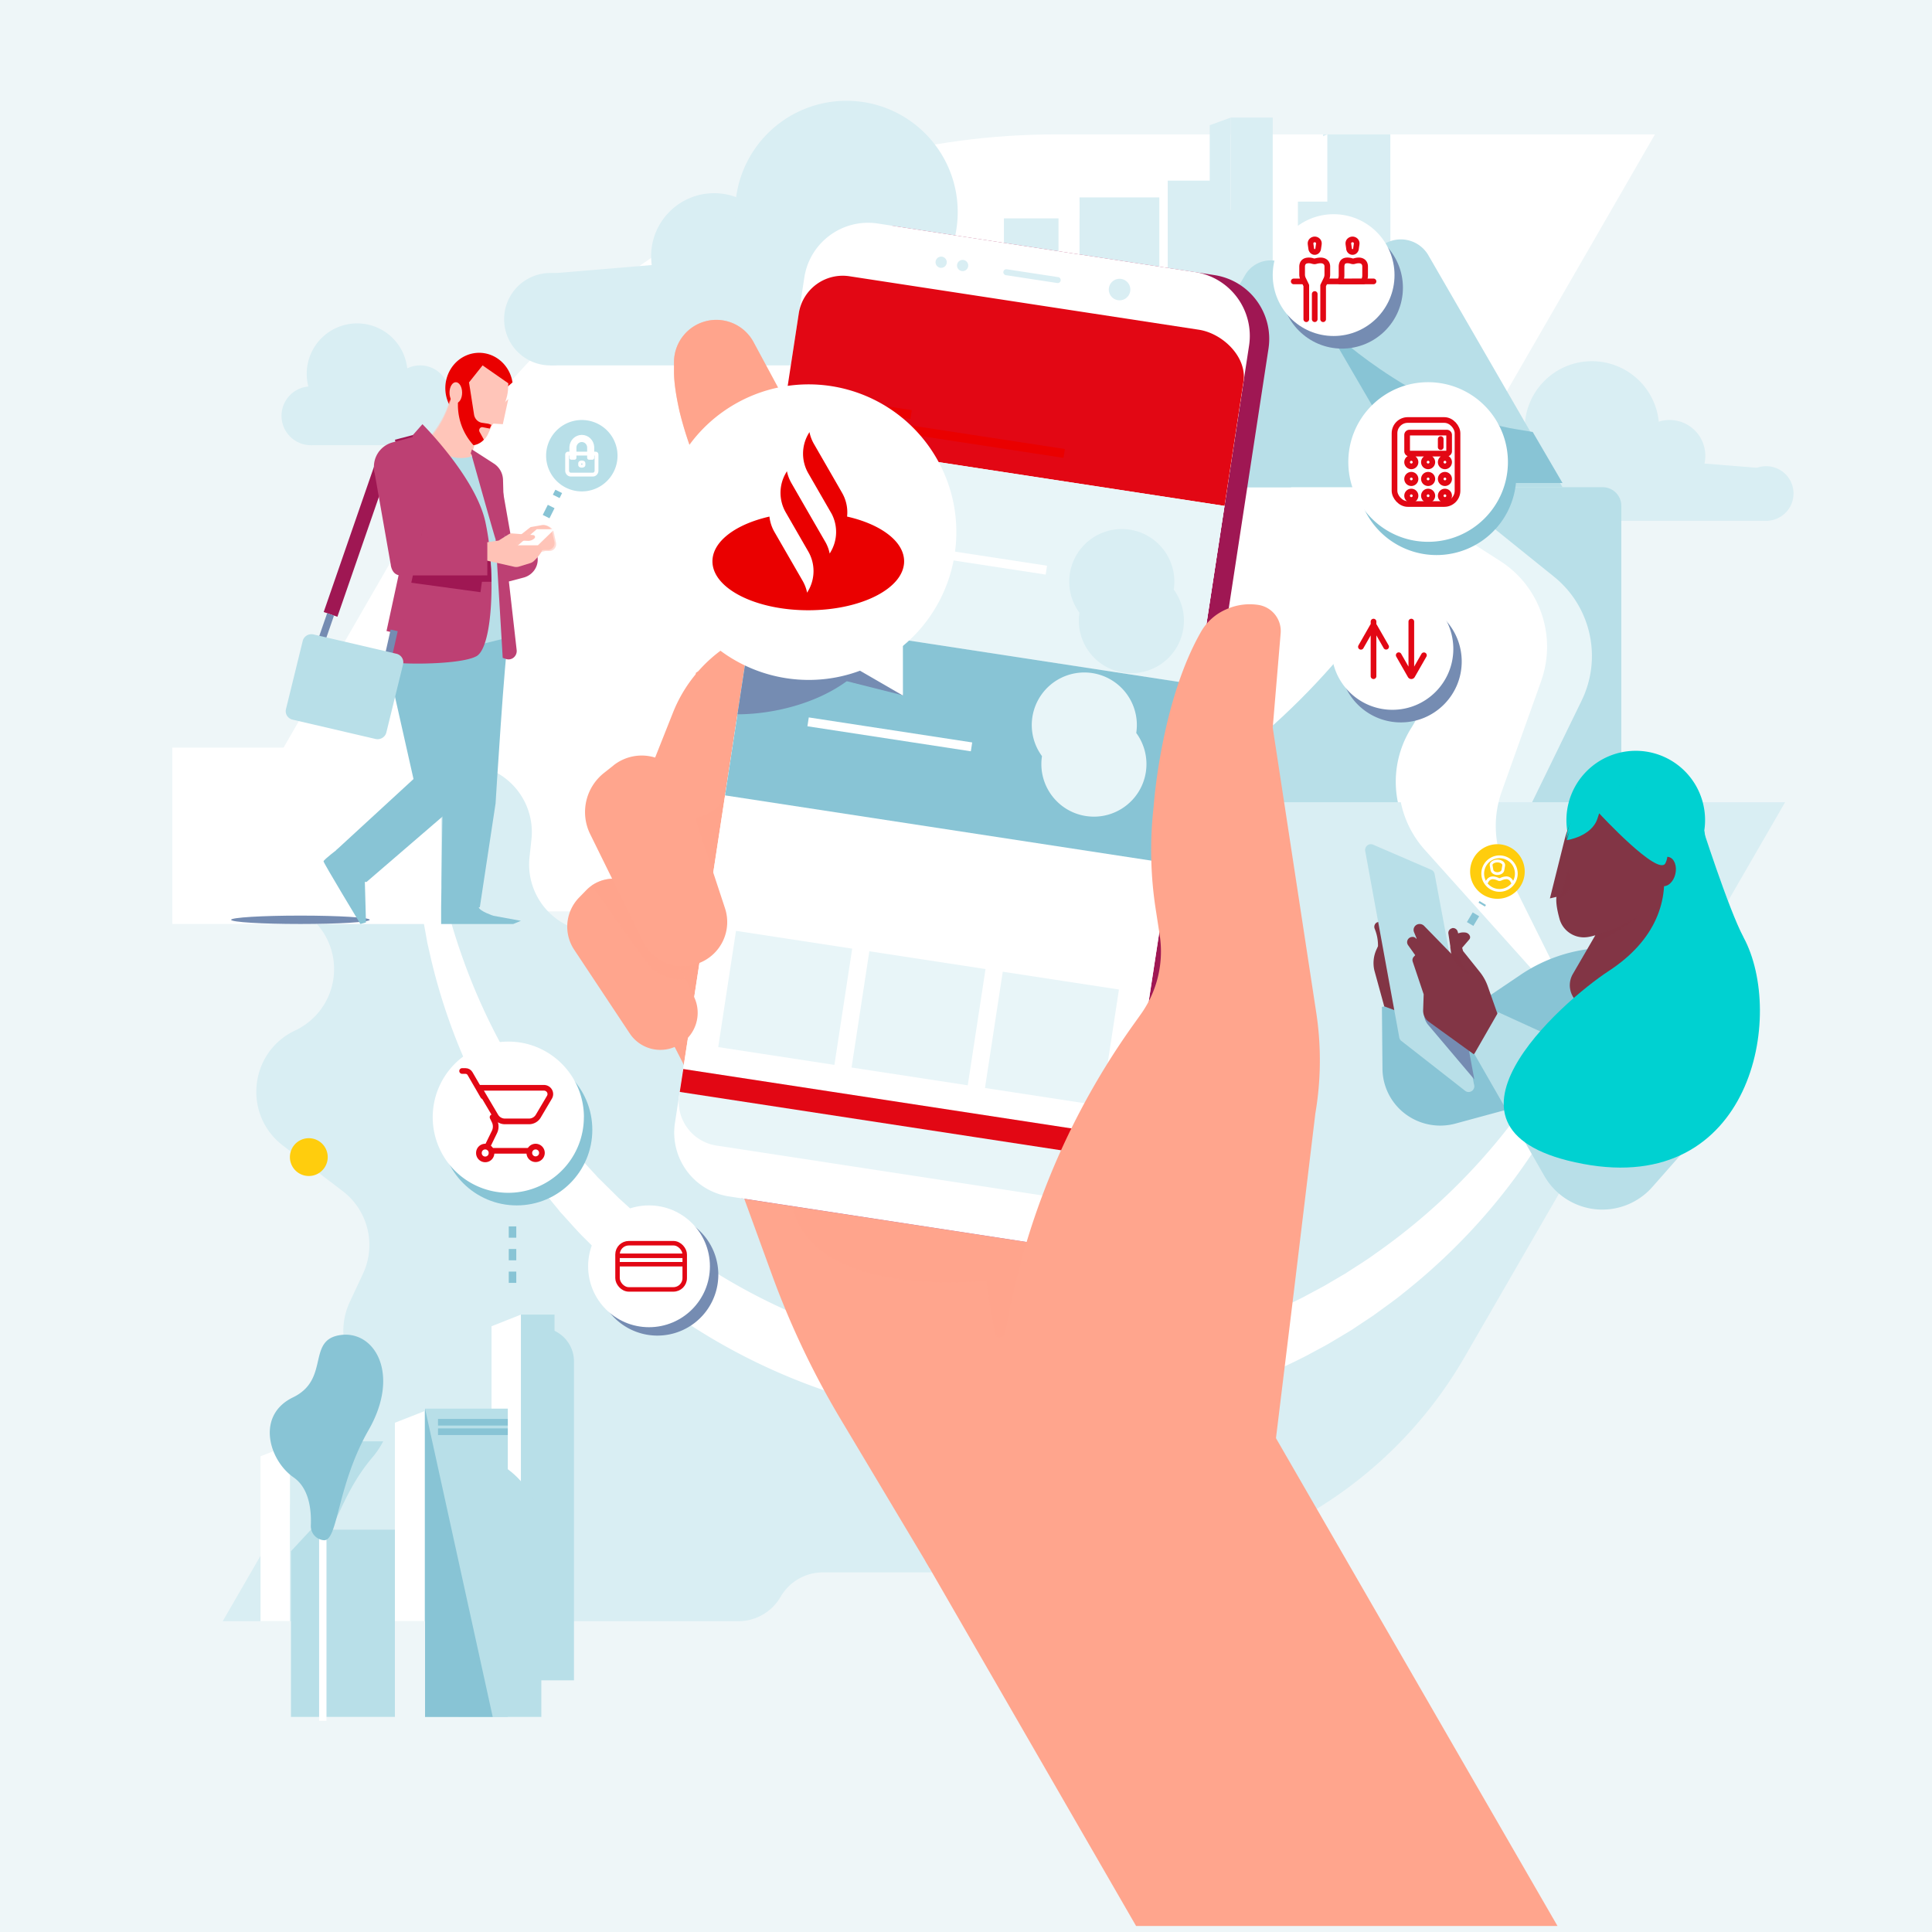 <svg xmlns="http://www.w3.org/2000/svg" xmlns:xlink="http://www.w3.org/1999/xlink" width="360" height="360" viewBox="0 0 360 360">
    <rect x="0" y="0" width="360" height="360" fill="#333333" stroke="none"/>
    <defs>
        <path id="a" d="M0 0h360v360H0z"/>
    </defs>
    <g fill="none" fill-rule="evenodd">
        <mask id="b" fill="#fff">
            <use xlink:href="#a"/>
        </mask>
        <use fill="#EEF6F8" xlink:href="#a"/>
        <g mask="url(#b)">
            <g transform="translate(32.087 18.783)">
                <path fill="#D9EEF3" fill-rule="nonzero" d="M67.327 158.87h60.261v41.478H67.327zM56.37 60.26a3.913 3.913 0 1 0 7.826 0 3.913 3.913 0 0 0-7.826 0M20.37 58.696a5.478 5.478 0 1 0 10.957 0 5.478 5.478 0 0 0-10.957 0M40.718 54.783a5.478 5.478 0 1 0 10.956 0 5.478 5.478 0 0 0-10.956 0"/>
                <path fill="#D9EEF3" fill-rule="nonzero" d="M25.066 50.866a9.391 9.391 0 1 0 9.388-9.388 9.388 9.388 0 0 0-9.388 9.388"/>
                <path fill="#D9EEF3" fill-rule="nonzero" d="M25.848 53.217v10.957h34.435v-7.988zM291.935 73.177a5.087 5.087 0 1 0 10.174-.006 5.087 5.087 0 0 0-10.174.006M246.544 71.609a6.652 6.652 0 1 0 13.304 0 6.652 6.652 0 0 0-13.304 0M272.37 66.127a6.652 6.652 0 1 0 13.304.007 6.652 6.652 0 0 0-13.304-.007"/>
                <path fill="#D9EEF3" fill-rule="nonzero" d="M252.022 61.043a12.522 12.522 0 1 0 12.522-12.521c-6.916 0-12.522 5.606-12.522 12.521"/>
                <path fill="#D9EEF3" fill-rule="nonzero" d="M252.805 64.957V78.26h44.609v-9.704z"/>
                <path fill="#B8DFE8" fill-rule="nonzero" d="M266.545 72h-59.568a3.474 3.474 0 0 0-3.476 3.464v70.55a3.47 3.47 0 0 0 3.476 3.464h59.568a3.47 3.47 0 0 0 3.477-3.464v-70.55A3.474 3.474 0 0 0 266.545 72"/>
                <path fill="#E8F5F8" fill-rule="nonzero" d="M262.632 111.756l-9.59 19.68a18.99 18.99 0 0 0-1.293 13.155l1.41 5.363.528 2.008a84.854 84.854 0 0 1-5.55 1.915c-.33.102-.66.204-.989.297l-1.48-2.08-8.18-11.488a18.996 18.996 0 0 1 .593-22.808 18.989 18.989 0 0 0 0-23.58l-17-21.463a5.29 5.29 0 0 1 1.177-7.668 5.209 5.209 0 0 1 1.961-.818 5.266 5.266 0 0 1 4.304 1.076l28.958 23.332c6.887 5.55 9.021 15.136 5.141 23.092"/>
                <path fill="#FFF" fill-rule="nonzero" d="M254.817 108.125l-7.427 20.571a18.822 18.822 0 0 0 .149 13.182l3.248 8.368.846 2.178a103.14 103.14 0 0 1-5.577 1.75l-1.745-1.938-11.472-12.754a18.822 18.822 0 0 1-1.917-22.686 18.826 18.826 0 0 0-2.591-23.398l-19.375-19.444a5.254 5.254 0 0 1-1.538-3.941 5.26 5.26 0 0 1 1.87-3.797 5.258 5.258 0 0 1 1.871-1.025 5.338 5.338 0 0 1 4.426.597l31.536 19.97c7.504 4.75 10.698 14.028 7.693 22.348"/>
                <path fill="#FFF" fill-rule="nonzero" d="M276.283 6.26l-44.485 77.15c-24.135 41.853-68.738 67.635-117.007 67.633H3.153l44.485-77.145C71.772 32.043 116.375 6.26 164.645 6.261h111.638z"/>
                <path fill="#D9EEF3" fill-rule="nonzero" d="M169.066 18h14.87v39.13h-14.87z"/>
                <path fill="#D9EEF3" fill-rule="nonzero" d="M154.979 21.913h14.87v39.13h-14.87zM214.457 6.261h12.522v46.174h-12.522z"/>
                <path fill="#FFF" fill-rule="nonzero" d="M211.34 52.435h3.9V6.26c-2.36.852-3.914 2.97-3.913 5.332l.014 40.842z"/>
                <path fill="#D9EEF3" fill-rule="nonzero" d="M193.327 46.174h3.913V3.13l-3.913 1.416z"/>
                <path fill="#FFF" fill-rule="nonzero" d="M165.153 52.435h3.913V18.783l-3.913 1.413z"/>
                <path fill="#D9EEF3" fill-rule="nonzero" d="M209.761 18.783h9.391v33.652h-9.391z"/>
                <path fill="#D9EEF3" fill-rule="nonzero" d="M216.805 20.348h10.174v32.087h-10.174zM197.24 3.13h7.826v43.043h-7.826z"/>
                <path fill="#D9EEF3" fill-rule="nonzero" d="M189.414 20.348h10.174v32.087h-10.174z"/>
                <path fill="#D9EEF3" fill-rule="nonzero" d="M185.501 14.87h10.174v37.565h-10.174zM172.979 30.522h8.609v21.913h-8.609zM79.066 40.696a8.609 8.609 0 1 1-17.218 0 8.609 8.609 0 0 1 17.218 0M157.327 37.565c0 6.484-5.256 11.74-11.74 11.74-6.483 0-11.739-5.256-11.739-11.74 0-6.483 5.256-11.739 11.74-11.739 6.483 0 11.739 5.256 11.739 11.74M112.718 28.957c0 6.483-5.256 11.739-11.74 11.739-6.483 0-11.738-5.256-11.738-11.74 0-6.483 5.255-11.739 11.739-11.739 6.483 0 11.739 5.256 11.739 11.74"/>
                <path fill="#D9EEF3" fill-rule="nonzero" d="M146.37 20.736A20.739 20.739 0 1 1 125.631 0c11.453 0 20.737 9.283 20.74 20.736"/>
                <path fill="#D9EEF3" fill-rule="nonzero" d="M146.37 25.826v23.478H70.457V32.187zM55.084 241.826H44.472a12.58 12.58 0 0 1-10.621-5.853 12.647 12.647 0 0 1-.772-12.125l2.467-5.283a12.633 12.633 0 0 0-3.777-15.406l-11.12-8.47c-7.535-5.738-6.297-17.446 2.273-21.461a12.634 12.634 0 0 0 3.08-20.801l-2.886-2.606c-7.766-7.013-4.11-19.913 6.173-21.792l22.887-4.173a12.564 12.564 0 0 1 10.828 3.18 12.634 12.634 0 0 1 3.934 10.602l-.356 3.278c-.715 6.554 3.726 12.555 10.19 13.769l.636.119a12.588 12.588 0 0 1 8.841 6.568 12.644 12.644 0 0 1 .309 11.027l-12.361 27.428a12.645 12.645 0 0 0 1.752 13.207l6.683 8.136c6.758 8.231.919 20.636-9.716 20.636l-17.832.02z"/>
                <path fill="#FFF" fill-rule="nonzero" d="M.022 120.522h50.087v32.87H.022z"/>
                <path fill="#B8DFE8" fill-rule="nonzero" d="M259.066 72h-60.261l1.275-2.194.197-.329 13.018-22.523 6.364-11.005 4.134-7.15a5.93 5.93 0 0 1 5.142-2.973 5.93 5.93 0 0 1 5.142 2.973l19.435 33.617L259.066 72z"/>
                <path fill="#88C4D5" fill-rule="nonzero" d="M259.066 71.217h-59.479c.192-.788.416-1.63.66-2.512l13.025-22.318 2.41-4.126c1.259 2.066 18.51 16.494 35.17 19.007.939.143 1.825.29 2.66.44l5.554 9.51z"/>
                <path fill="#FFF" fill-rule="nonzero" d="M180.798 95.087c0 11.554-6.96 21.97-17.633 26.39a28.56 28.56 0 0 1-31.127-6.194 28.567 28.567 0 0 1 20.205-48.761c15.774 0 28.562 12.789 28.562 28.565"/>
                <path fill="#D9EEF3" fill-rule="nonzero" d="M300.544 130.696l-59.748 103.42c-14.33 24.81-40.817 40.093-69.481 40.093h-50.066a9.091 9.091 0 0 0-7.882 4.55 9.098 9.098 0 0 1-7.881 4.545H9.414l56.292-97.435h54.618l31.875-55.173h148.345z"/>
                <path fill="#FFF" fill-rule="nonzero" d="M270.778 146.049a99.884 99.884 0 0 1-4.002 21.525 107.967 107.967 0 0 1-8.517 20.454c-7.063 13.094-16.984 24.742-28.793 34.101-1.456 1.201-3.002 2.28-4.524 3.395l-1.146.831-1.182.785-2.361 1.568c-.776.537-1.602.99-2.411 1.487l-2.44 1.449c-.823.471-1.652.9-2.497 1.355-.845.456-1.651.901-2.507 1.32a114.391 114.391 0 0 1-43.693 11.942c-7.6.51-15.232.272-22.786-.709a113.894 113.894 0 0 1-61.291-28.074l-2.107-1.904c-.357-.31-.684-.66-1.024-.99l-1.007-.99-2.008-1.998c-.33-.33-.66-.686-.99-1.033l-.955-1.049-1.899-2.101c-.33-.33-.61-.72-.911-1.08l-.902-1.094-1.793-2.188c-.307-.36-.575-.748-.859-1.121l-.845-1.135a110.702 110.702 0 0 1-18.985-40.39l-.624-2.714-.156-.677c-.046-.227-.082-.458-.125-.686l-.244-1.369c-.33-1.83-.694-3.629-.872-5.486l-.33-2.755c-.05-.458-.123-.913-.152-1.372l-.096-1.382-.188-2.762-.09-1.375-.016-1.382-.036-2.758v-1.376c0-.459.03-.917.043-1.376l.118-2.748.06-1.369c.016-.458.04-.914.082-1.369.281-3.638.766-7.257 1.453-10.84-.21 14.532 1.982 28.862 6.638 42.226a114.444 114.444 0 0 0 20.66 36.342l.835.99c.28.33.545.66.849.99l1.763 1.92.882.956c.297.33.578.66.895.947l1.852 1.827.925.917c.307.304.604.62.931.908l1.922 1.748.961.874c.33.29.634.59.991.858l2.005 1.65a112.593 112.593 0 0 0 17.139 11.592 110.856 110.856 0 0 0 39.007 12.777l2.556.33c.426.066.855.089 1.285.122l1.287.099c1.714.129 3.428.3 5.152.33l2.58.076c.432 0 .861.036 1.29.033l1.292-.023c1.72-.043 3.444-.023 5.161-.162a111.712 111.712 0 0 0 39.988-9.725c.786-.357 1.562-.746 2.342-1.119.779-.373 1.568-.739 2.338-1.138l2.288-1.227 1.15-.614c.386-.198.759-.415 1.132-.636l2.246-1.32 1.126-.66 1.093-.706c1.456-.947 2.939-1.857 4.34-2.89a114.98 114.98 0 0 0 29.39-29.783 119.205 119.205 0 0 0 10.336-18.626 127.41 127.41 0 0 0 7.008-20.43"/>
                <path fill="#FFF" fill-rule="nonzero" d="M255.08 108.147l-7.346 20.578a19.03 19.03 0 0 0 .148 13.186l11.966 24.066s-1.42.524-2.12.719l-24.385-27.188c-5.598-6.294-6.372-15.551-1.896-22.694 4.668-7.451 3.606-17.153-2.563-23.407l-19.162-19.45a5.288 5.288 0 0 1 .328-7.74 5.184 5.184 0 0 1 1.85-1.026 5.229 5.229 0 0 1 4.378.597l31.19 19.978c7.423 4.75 10.582 14.032 7.61 22.354"/>
                <path fill="#B8DFE8" fill-rule="nonzero" d="M232.457 72h-55.565l23.04-39.544a5.482 5.482 0 0 1 4.742-2.717 5.482 5.482 0 0 1 4.743 2.717l6.017 10.328L232.457 72z"/>
                <path fill="#88C4D5" fill-rule="nonzero" d="M225.414 168.845l.102 11.524a10.65 10.65 0 0 0 4.272 8.427 10.832 10.832 0 0 0 9.336 1.78l37.942-10.295-4.8-22.977-7.042.616a29.386 29.386 0 0 0-13.923 4.903l-18.045 12.183.033-7.992-7.875 1.831z"/>
                <path fill="#00D1D1" fill-rule="nonzero" d="M285.477 135.882a12.91 12.91 0 0 1-5.293 12.812 12.908 12.908 0 0 1-17.988-3.139 12.433 12.433 0 0 1-1-1.666 12.856 12.856 0 0 1-1.255-7.27c0-.118.03-.234.047-.35a12.918 12.918 0 1 1 25.506-.367"/>
                <path fill="#823545" fill-rule="nonzero" d="M230.892 170.609l-5.046-1.871-1.848-6.73a6.075 6.075 0 0 1 .42-3.905l.264-.574a8.083 8.083 0 0 0-.517-2.997l-.107-.28a.946.946 0 0 1 .009-.7.889.889 0 0 1 .483-.485l1.425-.458 4.917 18z"/>
                <path fill="#B8DFE8" fill-rule="nonzero" d="M242.606 183.397c.097.444-.096.901-.48 1.14a1.055 1.055 0 0 1-1.225-.08l-3.026-2.368c-3.493-2.731-7.653-5.989-8.836-6.906-.208-.163-.35-.4-.394-.662l-6.345-34.734c-.07-.389.077-.785.384-1.03a1.058 1.058 0 0 1 1.082-.15l10.843 4.682c.325.14.56.435.624.785l2.58 13.793 3.035 16.223 1.709 9.122.05.185z"/>
                <path fill="#758CB2" fill-rule="nonzero" d="M242.631 182.348l-8.635-10.205a3.471 3.471 0 0 1-.746-2.436l.17-1.872 6.314-1.14 1.24 6.7 1.657 8.953z"/>
                <path fill="#823545" fill-rule="nonzero" d="M240.131 158.087l1.56-1.816c.157-.183.2-.43.113-.65a1.036 1.036 0 0 0-.836-.64 2.691 2.691 0 0 0-1.884.444c-1.235.846 1.051 2.662 1.051 2.662"/>
                <path fill="#823545" fill-rule="nonzero" d="M238.504 154.183a.884.884 0 0 0-.708.976l.575 3.808-5.077-5.207a1.181 1.181 0 0 0-1.29-.287c-.566.235-.836.87-.608 1.429l.468 1.146a.052.052 0 0 1-.014.073.055.055 0 0 1-.075-.015.761.761 0 0 0-.702-.306 1 1 0 0 0-.857.537.959.959 0 0 0 .07.993l1.33 1.871-.27.293a.91.91 0 0 0-.196.908l2.044 6.09-.1 2.968c-.024.77.301 1.512.888 2.025l8.535 6.167 5.592-4.23-2.969-8.42a9.127 9.127 0 0 0-1.483-2.673l-3.125-3.905-.997-3.61a.902.902 0 0 0-1.05-.65"/>
                <path fill="#823545" fill-rule="nonzero" d="M238.095 157.568c1.387 1.845 3.612 5.153 3.612 5.153-1.403-.079-3.398-3.448-3.398-3.448l-.214-1.705z" opacity=".5" style="mix-blend-mode:multiply"/>
                <path fill="#B8DFE8" fill-rule="nonzero" d="M288.022 188.537l-12.17 13.799a12.432 12.432 0 0 1-10.599 4.212 12.467 12.467 0 0 1-9.576-6.214L242.63 177.59l4.457-7.765 40.934 18.711z"/>
                <path fill="#E20714" fill-rule="nonzero" d="M278.467 139.183s-1.557 7.473.27 10.295c0 0 4.802-2.788 4.582-7.833-.22-5.045-4.852-2.462-4.852-2.462"/>
                <path fill="#7F3644" fill-rule="nonzero" d="M281.85 144.192c.82.51.936 1.892.224 3.081-.712 1.19-1.927 1.744-2.748 1.232-.822-.513-.937-1.892-.225-3.085.712-1.192 1.927-1.74 2.748-1.228"/>
                <path fill="#823545" fill-rule="nonzero" d="M265.874 155.097a5.941 5.941 0 0 1-.986.525c.33-.165.662-.345.986-.525" opacity=".5" style="mix-blend-mode:multiply"/>
                <path fill="#823545" fill-rule="nonzero" d="M279.053 148.284l-.779 2.094-4.876 13.137a8.297 8.297 0 0 1-4.147 4.61.09.09 0 0 0-.04.02 9.511 9.511 0 0 1-1.6.589 8.64 8.64 0 0 1-2.321.31c-.215 0-.428 0-.636-.027l-.302-.03a4.225 4.225 0 0 1-3.433-2.215 4.17 4.17 0 0 1 .072-4.067l3.195-5.501.995-1.72-.06.02c-.274.09-.553.163-.835.221a7.145 7.145 0 0 1-.587.109c-2.34.327-4.56-1.122-5.188-3.385-.364-1.317-.722-2.963-.573-4.112l-1.22.283 2.715-10.885c.11-.451.238-.899.39-1.337a16.01 16.01 0 0 1 2.106-4.148l.02-.023a7.298 7.298 0 0 1 4.727-2.987 7.325 7.325 0 0 1 7.465 3.332l.112.188 4.11 6.585.743 1.195a7.225 7.225 0 0 1-.073 7.747"/>
                <path fill="#823545" fill-rule="nonzero" d="M273.073 152.059c-3.288 2.534-6.056 4.109-8.344 5.02l.994-1.788a30.227 30.227 0 0 0 6.248-2.643l1.06-.596.042.007z" opacity=".5" style="mix-blend-mode:multiply"/>
                <path fill="#00D1D1" fill-rule="nonzero" d="M292.792 155.852c-2.762-5.087-8.052-21.672-8.052-21.672-1.502.02-2.984.359-4.345.994-2.087-5.984-8.29-8.118-11.781-7.509-3.697.647-5.373 2.8-6.157 3.052-.785.252-2.72 5.335-2.723 6.89 0 0 2.244-6.628 7.646-6.857 4.654-.198 8.83 4.62 10.27 10.776 1.446 7.4-1.234 14.912-9.974 20.622-8.74 5.709-36.403 29.975-4.834 35.936 31.57 5.962 37.773-27.805 29.94-42.23"/>
                <path fill="#823545" fill-rule="nonzero" d="M278.874 140.91c1.027.26 1.565 1.677 1.216 3.17-.35 1.491-1.466 2.486-2.486 2.227-1.02-.26-1.564-1.677-1.215-3.169.35-1.492 1.465-2.487 2.485-2.227"/>
                <path fill="#00D1D1" fill-rule="nonzero" d="M259.848 137.769s4.61-.643 5.719-4.003l.329-.994s11.038 11.93 12.352 9.278c2.374-4.725-7.052-13.748-7.318-13.702-.267.046-6.805 1.77-7.072 2.273-.266.504-2.387 1.85-2.387 1.85l-1.623 5.298z"/>
                <path fill="#823545" fill-rule="nonzero" d="M258.569 148.506l1.565-5.227s1.753 3.867-1.565 5.227" opacity=".5" style="mix-blend-mode:multiply"/>
                <path stroke="#88C4D5" stroke-dasharray="2.105" stroke-width="1.401" d="M241.848 153.391l2.348-3.913"/>
                <path fill="#FFCD0D" fill-rule="nonzero" d="M28.979 196.823a3.522 3.522 0 1 1-7.044.006 3.522 3.522 0 0 1 7.044-.006"/>
                <path fill="#FFA58D" fill-rule="nonzero" d="M97.615 106.562l-7.337 63.16 23.539 46.024 81.944-41.505L148.79 78.7z"/>
                <path fill="#FFA58D" fill-rule="nonzero" d="M97.615 106.562l-7.337 63.16 23.539 46.024 81.944-41.505L148.79 78.7z" opacity=".5" style="mix-blend-mode:multiply"/>
                <path fill="#FFA58D" fill-rule="nonzero" d="M121.332 114.864l-8.915-19.34-9.245 6.235a26.577 26.577 0 0 0-9.863 12.249l-3.734 9.408a7.461 7.461 0 0 0 3.22 9.231 7.453 7.453 0 0 0 9.588-1.887l10.298-13.214 8.65-2.682zM101.465 190.514l10.324 28.327a157.385 157.385 0 0 0 12.752 26.802l16.582 27.75 51.04-22.616-49.35-83.97-41.348 23.707z"/>
                <path fill="#FFA58D" fill-rule="nonzero" d="M129.342 83.97l-16.014 17.402-10.486-21.697a142.422 142.422 0 0 1-6.201-14.866 66.68 66.68 0 0 1-2.1-6.911c-.595-2.643-1.037-5.316-1.037-7.383v-1.791a7.887 7.887 0 0 1 6.497-7.78 7.883 7.883 0 0 1 8.275 3.928l2.4 4.457 18.666 34.64z"/>
                <path fill="#FFA58D" fill-rule="nonzero" d="M129.342 83.97l-16.014 17.402-10.486-21.697a142.422 142.422 0 0 1-6.201-14.866 66.68 66.68 0 0 1-2.1-6.911c-.595-2.643-1.037-5.316-1.037-7.383v-1.791a7.887 7.887 0 0 1 6.497-7.78 7.883 7.883 0 0 1 8.275 3.928l2.4 4.457 18.666 34.64z" opacity=".5" style="mix-blend-mode:multiply"/>
                <path fill="#FFA58D" fill-rule="nonzero" d="M258.13 340.093h-78.525l-38.3-66.37-.301-.526-.693-1.195 17.32-12.835.513-.383 25.004-18.526 1.52-1.123.448-.33 10.203-7.559 6.227 10.803 4.127 7.152 19.088 33.081 16.225 28.12 5.105 8.84 12.038 20.851z"/>
                <path fill="#FFA58D" fill-rule="nonzero" d="M172.972 207.58s-13.481 7.178-17.876 22.176a.948.948 0 0 1-1.846-.105l-1.608-9.809s-42.134 4.956-36.022-23.203c6.111-28.16 42.844-13.66 43.253-13.274.41.387 12.993 15.117 13.366 15.814.373.697.72 8.4.72 8.4" opacity=".5" style="mix-blend-mode:multiply"/>
                <path fill="#9F1753" fill-rule="nonzero" d="M166.48 213.757l-59.098-9.038a12.02 12.02 0 0 1-7.872-4.768 12.033 12.033 0 0 1-2.196-8.942l24.087-157.504c1.007-6.567 7.142-11.076 13.706-10.073l59.102 9.045c6.564 1.006 11.07 7.143 10.068 13.71l-24.104 157.508a12.03 12.03 0 0 1-4.766 7.876 12.017 12.017 0 0 1-8.936 2.196"/>
                <path fill="#FFF" fill-rule="nonzero" d="M162.852 213.2l-59.102-9.046a12.02 12.02 0 0 1-7.872-4.768 12.033 12.033 0 0 1-2.196-8.941l24.104-157.508c1.004-6.567 7.14-11.075 13.702-10.07l59.103 9.045a12.02 12.02 0 0 1 7.871 4.769 12.033 12.033 0 0 1 2.196 8.941L176.555 203.13c-1.005 6.566-7.14 11.074-13.703 10.07"/>
                <path fill="#FFF" fill-rule="nonzero" d="M199.618 52.315l-22.264 145.599c-.694 4.526-6.317 7.42-10.837 6.726l-65.099-9.964a8.288 8.288 0 0 1-6.933-9.448L116.752 39.63a8.278 8.278 0 0 1 9.44-6.937l65.099 9.963c4.52.694 9.02 5.14 8.327 9.667"/>
                <path fill="#E8F5F8" fill-rule="nonzero" d="M178.09 193.094l-.736 4.82c-.037.24-.088.476-.152.71-1.14 4.113-6.406 6.673-10.682 6.019l-65.098-9.967a8.284 8.284 0 0 1-6.944-9.451l.736-4.817 82.876 12.686z"/>
                <path fill="#D9EEF3" fill-rule="nonzero" d="M164.919 33.954l-9.575-1.463a.556.556 0 0 1 .168-1.1l9.575 1.463a.556.556 0 0 1-.165 1.1M178.51 35.474a2.004 2.004 0 1 1-3.963-.607 2.004 2.004 0 0 1 3.962.607M144.316 30.238a1.043 1.043 0 1 1-2.064-.314 1.043 1.043 0 0 1 2.064.314M148.317 30.852a1.043 1.043 0 1 1-2.062-.32 1.043 1.043 0 0 1 2.062.32"/>
                <path fill="#E20714" fill-rule="nonzero" d="M199.618 52.315l-3.533 23.17L113.209 62.8l3.543-23.17a8.285 8.285 0 0 1 9.44-6.938l65.099 9.963c4.52.694 9.02 5.14 8.327 9.667"/>
                <path stroke="#B8DFE8" stroke-width=".9" d="M123.97 103.407l45.865 7.023"/>
                <path fill="#EA0000" fill-rule="nonzero" d="M121.688 59.738l.252-1.649 44.395 6.797-.253 1.65zM122.117 56.926l.252-1.652 15.442 2.364-.253 1.652z"/>
                <path fill="#E8F5F8" fill-rule="nonzero" d="M101.744 176.328l3.313-21.66 21.649 3.315-3.313 21.66zM126.59 180.133l3.313-21.66 21.65 3.314-3.313 21.66zM151.45 183.945l3.313-21.66 21.65 3.314-3.314 21.66zM108.121 96.115l5.095-33.314 82.866 12.686-5.096 33.315z"/>
                <path fill="#88C4D5" fill-rule="nonzero" d="M190.977 108.798l-5.095 33.313-82.862-12.686 2.308-15.107.75-4.902 2.037-13.303 13.514 2.068 1.657.254 3.421.522.159.023z"/>
                <path fill="#758CB2" fill-rule="nonzero" d="M133.096 100.582a32.327 32.327 0 0 1-7.39 7.556c-5.612 4.126-13.603 6.167-20.378 6.18l.75-4.902 2.037-13.303 13.514 2.068 6.963 1.714 4.504.687z"/>
                <path fill="#758CB2" fill-rule="nonzero" d="M136.2 110.794l-10.493-2.643-4.105-1.04 6.99-7.206 4.504.687a2.15 2.15 0 0 0 .142-.198l.063.231 2.899 10.169z"/>
                <path fill="#D9EEF3" fill-rule="nonzero" d="M186.625 91.078a9.79 9.79 0 1 1-17.573 4.32 9.802 9.802 0 0 1-.484-10.876 9.791 9.791 0 0 1 9.859-4.61c5.345.82 9.015 5.818 8.198 11.166"/>
                <path fill="#E8F5F8" fill-rule="nonzero" d="M181.425 125.075c-.819 5.346-5.814 9.017-11.158 8.199-5.345-.819-9.014-5.816-8.197-11.163a9.79 9.79 0 1 1 17.567-4.318 9.799 9.799 0 0 1 1.788 7.282"/>
                <path fill="#FFF" fill-rule="nonzero" d="M118.366 81.483l.252-1.65 44.395 6.797-.252 1.65zM118.365 116.547l.252-1.65 30.451 4.663-.252 1.649z"/>
                <path fill="#E20714" fill-rule="nonzero" d="M178.09 193.094l-.736 4.82c-.037.24-.088.476-.152.71h-.047l.195-1.272-82.776-12.669.66-4.268 82.856 12.679z"/>
                <path fill="#FFA58D" fill-rule="nonzero" d="M205.429 251.19l-24.51 7.531-19.853 6.102-.103-.211-1.551-3.211-2.424-5.009a32.022 32.022 0 0 1-3.048-16.996 138.523 138.523 0 0 1 25.23-67.339l1.32-1.856a20.107 20.107 0 0 0 3.517-14.744l-.77-4.988a71.875 71.875 0 0 1-.36-18.956s1.321-19.626 8.942-32.77a9.97 9.97 0 0 1 4.573-3.981 10.624 10.624 0 0 1 6.01-.826 4.922 4.922 0 0 1 4.143 5.266l-1.44 17.145-.036.446 8.106 53.107c.95 6.23.895 12.574-.165 18.787l-3.962 32.863-3.62 29.64zM94.495 175.866l-.116.063a6.843 6.843 0 0 1-9.123-2.144l-10.348-15.593a7.78 7.78 0 0 1 .921-9.742l1.321-1.357c.31-.321.65-.611 1.017-.866a7.096 7.096 0 0 1 10.457 2.758l7.036 14.685 1.582 3.303a6.86 6.86 0 0 1-2.754 8.903"/>
                <path fill="#FFA58D" fill-rule="nonzero" d="M95.667 163.67a8.197 8.197 0 0 1-7.495-3.4l-9.998-14.043a7.096 7.096 0 0 1 10.457 2.758l7.036 14.685z" opacity=".5" style="mix-blend-mode:multiply"/>
                <path fill="#FFA58D" fill-rule="nonzero" d="M82.255 123.823l-1.783 1.41a9.296 9.296 0 0 0-2.592 11.404l9.876 20.062a8.18 8.18 0 0 0 10.486 3.945l.142-.057a8.194 8.194 0 0 0 4.623-10.128l-7.46-22.63a8.482 8.482 0 0 0-13.306-4.007"/>
                <path fill="#FFF" fill-rule="nonzero" d="M142.424 66.606c7.599 13.17 3.089 30.01-10.074 37.613-13.163 7.603-29.994 3.09-37.594-10.08-7.6-13.169-3.09-30.009 10.073-37.612a27.508 27.508 0 0 1 20.884-2.75 27.522 27.522 0 0 1 16.71 12.829"/>
                <path fill="#EA0000" fill-rule="nonzero" d="M125.756 77.474a7.297 7.297 0 0 0-.934-4.426l-1.047-1.824-4.2-7.294a7.27 7.27 0 0 1-.832-2.203l-.221.38a7.314 7.314 0 0 0 0 7.29l4.362 7.569a7.304 7.304 0 0 1-.149 7.02l-.221.383a7.27 7.27 0 0 0-.829-2.207l.393.684-3.553-6.151-3.246-5.636.096.165a7.372 7.372 0 0 1-.832-2.207l-.218.384a7.297 7.297 0 0 0 0 7.29l.136.235 3.014 5.233 1.05 1.823a7.304 7.304 0 0 1 0 7.294l-.218.38a7.3 7.3 0 0 0-.832-2.203l.396.684-5.652-9.798a7.293 7.293 0 0 1-.931-2.865c-6.274 1.418-10.622 4.625-10.622 8.335 0 5.035 7.993 9.118 17.856 9.118 9.862 0 17.86-4.083 17.86-9.118 0-3.72-4.366-6.917-10.623-8.335"/>
                <path fill="#FFF" fill-rule="nonzero" d="M136.163 110.823l-11.137-6.441 11.128-6.43z"/>
                <path fill="#758CB2" fill-rule="nonzero" d="M101.761 218.726a11.348 11.348 0 1 1-3.323-8.011 11.348 11.348 0 0 1 3.323 8.024"/>
                <path fill="#FFF" fill-rule="nonzero" d="M100.196 217.174c0 6.267-5.08 11.348-11.348 11.348-6.267 0-11.347-5.08-11.347-11.348 0-6.267 5.08-11.348 11.347-11.348 6.268 0 11.348 5.08 11.348 11.348"/>
                <rect width="12.522" height="8.609" x="82.979" y="212.87" stroke="#E20714" stroke-linejoin="round" stroke-width=".837" rx="2.105"/>
                <path stroke="#E20714" stroke-linejoin="round" stroke-width=".837" d="M82.979 215.217H95.5M95.5 216.783H82.98"/>
                <path fill="#758CB2" fill-rule="nonzero" d="M229.327 34.826c0 6.267-5.081 11.348-11.348 11.348s-11.348-5.08-11.348-11.348c0-6.267 5.08-11.348 11.348-11.348 6.267 0 11.348 5.08 11.348 11.348"/>
                <path fill="#FFF" fill-rule="nonzero" d="M227.761 32.478c0 6.267-5.08 11.348-11.347 11.348-6.268 0-11.348-5.08-11.348-11.348 0-6.267 5.08-11.348 11.348-11.348 6.267 0 11.347 5.081 11.347 11.348M223.848 33.652h-14.87"/>
                <path stroke="#E20714" stroke-linecap="round" stroke-linejoin="round" stroke-width="1.057" d="M223.848 33.652h-14.87"/>
                <path fill="#FFF" fill-rule="nonzero" d="M217.587 33.652l.051-.094a2.14 2.14 0 0 0 .252-1.014v-1.697c.038-.79.426-1.108 1.095-1.108.213 0 .425.027.632.078.137.051.28.083.426.094.107-.005.213-.025.315-.06.104-.031.21-.055.316-.071.147-.028.296-.041.445-.04.602 0 1.136.337 1.164 1.087v1.71c0 .356-.088.705-.252 1.014l-.05.094-4.394.007z"/>
                <path stroke="#E20714" stroke-linecap="round" stroke-linejoin="round" stroke-width="1.057" d="M217.587 33.652l.051-.094a2.14 2.14 0 0 0 .252-1.014v-1.697c.038-.79.426-1.108 1.095-1.108.213 0 .425.027.632.078.137.051.28.083.426.094.107-.005.213-.025.315-.06.104-.031.21-.055.316-.071.147-.028.296-.041.445-.04.602 0 1.136.337 1.164 1.087v1.71c0 .356-.088.705-.252 1.014l-.05.094-4.394.007z"/>
                <path fill="#FFF" fill-rule="nonzero" d="M212.892 25.826c.426 0 .847.36.774.856l-.118.808c-.022.384-.31.684-.657.684-.348 0-.636-.3-.658-.684l-.116-.808c-.072-.496.349-.856.775-.856"/>
                <path stroke="#E20714" stroke-linecap="round" stroke-linejoin="round" stroke-width="1.057" d="M212.892 25.826c.426 0 .847.36.774.856l-.118.808c-.022.384-.31.684-.657.684-.348 0-.636-.3-.658-.684l-.115-.808c-.075-.496.346-.856.774-.856z"/>
                <path fill="#FFF" fill-rule="nonzero" d="M219.935 25.826c.426 0 .847.353.775.839l-.115.792c0 .396-.296.717-.66.717-.364 0-.659-.32-.659-.717l-.115-.792c-.072-.486.348-.839.774-.839"/>
                <path stroke="#E20714" stroke-linecap="round" stroke-linejoin="round" stroke-width="1.057" d="M219.935 25.826c.426 0 .847.353.775.839l-.115.792c0 .396-.296.717-.66.717-.364 0-.659-.32-.659-.717l-.115-.792c-.072-.486.348-.839.774-.839z"/>
                <path fill="#FFF" fill-rule="nonzero" d="M211.323 40.696v-6.277l-.506-1.05a2.036 2.036 0 0 1-.273-1.014v-1.506c.04-.792.536-1.11 1.25-1.11.2 0 .398.027.59.078.149.05.303.084.459.098.114-.008.228-.03.337-.064.11-.03.223-.054.337-.071.157-.027.316-.04.475-.04.648 0 1.217.338 1.248 1.089v1.536c-.001.356-.094.706-.27 1.015l-.509 1.049v6.267"/>
                <path stroke="#E20714" stroke-linecap="round" stroke-linejoin="round" stroke-width="1.057" d="M211.323 40.696v-6.277l-.506-1.05a2.036 2.036 0 0 1-.273-1.014v-1.506c.04-.792.536-1.11 1.25-1.11.2 0 .398.027.59.078.149.05.303.084.459.098.114-.008.228-.03.337-.064.11-.03.223-.054.337-.071.157-.027.316-.04.475-.04.648 0 1.217.338 1.248 1.089v1.536c-.001.356-.094.706-.27 1.015l-.509 1.049v6.267"/>
                <path fill="#FFF" fill-rule="nonzero" d="M212.892 40.696V36"/>
                <path stroke="#E20714" stroke-linecap="round" stroke-linejoin="round" stroke-width="1.057" d="M212.892 40.696V36"/>
                <path stroke="#88C4D5" stroke-dasharray="2.105" stroke-width="1.401" d="M63.414 209.74v12.52"/>
                <path fill="#758CB2" fill-rule="nonzero" d="M10.979 152.609c0-.433 5.782-.783 12.911-.783s12.915.35 12.915.783c0 .432-5.783.782-12.915.782-7.132 0-12.911-.35-12.911-.782"/>
                <path fill="#88C4D5" fill-rule="nonzero" d="M50.11 150.26v3.131h13.434l1.435-.593-5.136-.94s-2.6-.86-2.726-1.597M62.631 100.457c-.617 1.714-2.374 30.453-2.374 30.453l-2.934 19.35H50.11l.197-14.117.081-5.871.42-30.555.018-1.108 11.806 1.848z"/>
                <path fill="#9F1753" fill-rule="nonzero" d="M28.23 95.258l10.336-29.864 2.552.883-10.336 29.865zM41.5 63.155l5.077-1.329 2.75 4.076-6.5 2.185z"/>
                <path fill="#BD4073" fill-rule="nonzero" d="M61.354 71.217l2.23 12.661 2.954-1.051a2.995 2.995 0 0 1 1.561 2.412c.128 1.669-.993 3.188-2.664 3.614L61.065 90l.29-18.783z"/>
                <path fill="#88C4D5" fill-rule="nonzero" d="M30.993 139.304s-2.691 2.043-2.796 2.398c-.066.215 6.867 11.69 6.867 11.69l1.044-.29-.207-7.46c.1-.542.261-1.072.48-1.579l.424-.977-5.812-3.782z"/>
                <path fill="#88C4D5" fill-rule="nonzero" d="M55.587 102.198l-2.494 28.018c-.05.56-.318 1.08-.748 1.45l-16.14 13.9s-5.487-.402-5.661-5.923l14.42-13.264-4.86-21.6 7.378-6.17 8.105 3.59z"/>
                <path fill="#FFC2B6" fill-rule="nonzero" d="M67.23 84.1l1.947-.398h.792c.387 0 .752-.174.993-.47.241-.298.332-.686.246-1.056l-.453-1.995a2.203 2.203 0 0 0-.501-.722l-.237-.156a1.573 1.573 0 0 0-1.138-.236l-2.098.366-4.933 3.843 3.995 2.028 1.388-1.203z"/>
                <path fill="#FFC5B9" fill-rule="nonzero" d="M67.751 84.279l1.84-.403h.75c.365-.001.71-.176.938-.476.228-.3.314-.693.233-1.067l-.429-2.016a2.236 2.236 0 0 0-.474-.73l-.224-.157a1.41 1.41 0 0 0-1.075-.239l-1.984.37-4.663 3.885 3.776 2.05 1.312-1.217z" opacity=".6" style="mix-blend-mode:multiply"/>
                <path fill="#FFF" fill-rule="nonzero" d="M64.196 83.033l3.737-3.207h3.307l-4.036 3.913z"/>
                <path fill="#EA0000" fill-rule="nonzero" d="M63.414 52.474l-.884.761-4.272-2.594-2.3 3.367-1.584.892-2.461 2.23a6.825 6.825 0 0 1 .11-7.352c1.465-2.2 4.062-3.25 6.564-2.658 2.502.592 4.411 2.71 4.827 5.354"/>
                <path fill="#FFC5B9" fill-rule="nonzero" d="M56.37 64.03l-1.491 4.84a10.17 10.17 0 0 1-4.293-1.62 6.78 6.78 0 0 1-2.825-4.025 18.554 18.554 0 0 0 4.04-7.281c.185-.639.331-1.288.438-1.944l4.131 10.03z"/>
                <path fill="#FFC5B9" fill-rule="nonzero" d="M50.58 66.746a6.657 6.657 0 0 1-2.74-3.952 18.279 18.279 0 0 0 3.92-7.15s1.03 6.254-1.176 11.102" opacity=".6" style="mix-blend-mode:multiply"/>
                <path fill="#B8DFE8" fill-rule="nonzero" d="M62.631 100.004l-6.984 1.735-6.32-36.782h.132c1.905 1.649 4.625 2.069 6.963 1.074l2.055 1.781 3.531 13.405.623 18.787z"/>
                <path fill="#FFC5B9" fill-rule="nonzero" d="M62.631 52.643l-.034.6a7.947 7.947 0 0 1-.36 2.336 13.064 13.064 0 0 1-.955 2.303c-.456.867-.99 1.692-1.595 2.465a1.63 1.63 0 0 1-.082.102l-.27.586-.507 1.097c-.17.361-.402.69-.684.975-.195.202-.415.38-.654.528-.283.177-.59.314-.91.407a3.8 3.8 0 0 1-.51.105c-.09 0-.179.02-.271.027h-.551L51.9 58.417l-.226-.884.634-.884.386-.545.254-.355.736-1.016.113-.163 1.39-1.94.044-.061 2.605-3.265 4.733 3.292.062.047z"/>
                <path fill="#FFC5B9" fill-rule="nonzero" d="M62.631 55.565l-.01.039v.006l-.33 1.51-.683 3.14-1.538-.096h-.01l-.56-.036.042-.145.243-.94.275-1.041z"/>
                <path fill="#BD4073" fill-rule="nonzero" d="M56.675 103.498c-3.25 1.795-17.07 1.57-16.734.783a86.6 86.6 0 0 0 2.896-14.516c.02-.161.036-.33.059-.49.768-6.83 1.307-14.62 1.601-20.074.236-4.138.347-6.918.347-6.918l1.784-2.022s9.805 9.773 11.7 18.084c.46 2.11.771 4.25.935 6.403.127 1.496.203 3.034.229 4.562.108 6.66-.768 13.064-2.817 14.197"/>
                <path fill="#9F1753" fill-rule="nonzero" d="M59.5 89.624h-1.79l-.26 1.941-14.384-1.964c.76-6.786 1.295-14.528 1.587-19.949l3.704.298-1.01 5.729-1.295 7.228 3.6.753 6.98 1.43h2.629c.126 1.486.204 3.015.227 4.534"/>
                <path fill="#BD4073" fill-rule="nonzero" d="M60.269 81.708c-.138-.216-3.507-12.22-4.55-15.943l-.132.046.142-.47.116-.384 4.112 2.65a3.727 3.727 0 0 1 1.686 3.028l.354 12.428 2.19 19.292a1.59 1.59 0 0 1-.553 1.38c-.399.335-.935.439-1.425.277l-.624-.209"/>
                <path fill="#FFC2B6" fill-rule="nonzero" d="M58.323 82.308l2.507-.37 1.888-1.173c.188-.118.413-.172.639-.152l3.897.31c.154.01.287.105.336.242a.34.34 0 0 1-.112.38c-.303.29-.717.452-1.15.452-.97-.053-2.46-.053-2.46-.053l.424.88h3.677c.313.001.605.15.775.394a.81.81 0 0 1 .067.82 8.059 8.059 0 0 1-1.4 1.698 1.69 1.69 0 0 1-.692.41l-2.102.648c-.288.087-.595.1-.89.034l-5.792-1.31.388-3.21z"/>
                <path fill="#BD4073" fill-rule="nonzero" d="M46.979 68.084a4.696 4.696 0 1 1-9.391.006 4.696 4.696 0 0 1 9.39-.006"/>
                <path fill="#758CB2" fill-rule="nonzero" d="M26.539 102.222l2.334-6.74 1.276.442-2.334 6.74z"/>
                <path fill="#BD4073" fill-rule="nonzero" d="M48.312 72.426l-5.836 26.965-1.713-.4-.828-.192 1.796-8.305 4.037-18.664a7.15 7.15 0 0 0-.35-4.195 6.762 6.762 0 0 0-.993-1.712 6.742 6.742 0 0 0-1.812-1.596l-1.232-.738 3.426-.947.025-.033.022.02c2.914 2.267 4.27 6.108 3.458 9.797"/>
                <path fill="#758CB2" fill-rule="nonzero" d="M39.048 105.894l1.657-7.364 1.318.296-1.657 7.364z"/>
                <path fill="#B8DFE8" fill-rule="nonzero" d="M37.885 118.913l-15.45-3.6a1.658 1.658 0 0 1-1.038-.731 1.582 1.582 0 0 1-.195-1.233l3.12-12.713c.22-.87 1.12-1.406 2.015-1.2l15.451 3.6c.894.214 1.444 1.09 1.233 1.963l-3.12 12.712c-.221.871-1.12 1.407-2.016 1.202"/>
                <path fill="#EA0000" fill-rule="nonzero" d="M59.5 60.392c-.047.068-.076.101-.076.101l-.251.584-1.312-.253a.537.537 0 0 0-.554.239.619.619 0 0 0-.026.634l.717 1.3.076.139a3.11 3.11 0 0 1-.608.529 3.287 3.287 0 0 1-.847.404 3.334 3.334 0 0 1-.474.105l-.048-.05-.137-.156a10.973 10.973 0 0 1-2.506-5.11c-.138-.689-.21-1.391-.213-2.096v-.225a.631.631 0 0 1 0-.078v-1.564l.318-.937.204-.175 1.541-1.348.032.215.169 1.069.738 4.735c.088.579.43 1.079.92 1.348a1.664 1.664 0 0 0 .558.193l.984.148a2.544 2.544 0 0 1 .758.246"/>
                <path fill="#FFC5B9" fill-rule="nonzero" d="M54.022 54.391c0 1.083-.526 1.957-1.172 1.957-.646 0-1.176-.877-1.176-1.957 0-1.079.527-1.956 1.176-1.956.649 0 1.172.877 1.172 1.956"/>
                <path fill="#BD4073" fill-rule="nonzero" d="M58.718 82.186v6.249H42.599a1.73 1.73 0 0 1-.882-.225c-.521-.303-.84-.884-.984-1.65a.687.687 0 0 1 0-.072l-3.146-17.893 9.11-.508-.253 5.862-.309 7.39 3.717.254 8.866.593z"/>
                <path stroke="#88C4D5" stroke-dasharray="2.105" stroke-width="1.401" d="M69.674 77.478l2.348-4.695"/>
                <path fill="#B8DFE8" fill-rule="nonzero" d="M82.979 66.13a6.652 6.652 0 1 1-13.305 0 6.652 6.652 0 0 1 13.305 0"/>
                <path stroke="#FFF" stroke-linejoin="round" stroke-width=".712" d="M74.37 66.522v-2.016c.063-1.066.92-1.897 1.957-1.897 1.036 0 1.894.831 1.956 1.897v2.016h-.605v-1.968c-.037-.744-.633-1.328-1.357-1.328-.723 0-1.32.584-1.357 1.328v1.964l-.594.004z"/>
                <path stroke="#FFF" stroke-linejoin="round" stroke-width=".712" d="M73.773 65.74h5.12c.096 0 .173.082.173.184v2.99c0 .408-.308.738-.688.738h-4.106c-.378-.002-.685-.332-.685-.738v-2.99c0-.051.02-.1.055-.136a.165.165 0 0 1 .13-.048z"/>
                <path stroke="#FFF" stroke-linejoin="round" stroke-width=".548" d="M76.327 68.087c-.216 0-.392-.088-.392-.196V67.5c0-.108.176-.196.392-.196.216 0 .39.088.39.196v.391c0 .108-.174.196-.39.196z"/>
                <path fill="#88C4D5" fill-rule="nonzero" d="M78.283 191.74c0 7.78-6.307 14.086-14.087 14.086-7.78 0-14.087-6.307-14.087-14.087 0-7.78 6.307-14.087 14.087-14.087 7.78 0 14.087 6.307 14.087 14.087"/>
                <path fill="#FFF" fill-rule="nonzero" d="M76.708 189.391a14.087 14.087 0 0 1-8.695 13.016 14.078 14.078 0 0 1-15.348-3.059 14.09 14.09 0 0 1-3.046-15.355 14.082 14.082 0 0 1 13.017-8.689c7.777 0 14.082 6.307 14.082 14.087"/>
                <path stroke="#E20714" stroke-linecap="round" stroke-linejoin="round" stroke-width="1.057" d="M54.022 180.783h.64c.342 0 .658.181.83.476l2.443 4.22"/>
                <path stroke="#E20714" stroke-linejoin="round" stroke-width="1.057" d="M57.153 183.913h12.116c.424.001.816.224 1.028.583.213.36.213.804.002 1.164l-2.096 3.547a2.01 2.01 0 0 1-1.735.967h-4.454a2.01 2.01 0 0 1-1.734-.967l-3.127-5.294z"/>
                <path stroke="#E20714" stroke-linecap="round" stroke-linejoin="round" stroke-width="1.057" d="M58.718 194.87l1.34-2.746c.3-.614.3-1.37 0-1.984l-.366-.749"/>
                <path stroke="#E20714" stroke-linejoin="round" stroke-width="1.057" d="M58.718 195.652h8.609"/>
                <path fill="#FFF" fill-rule="nonzero" d="M59.5 196.043a1.174 1.174 0 1 1-2.347 0 1.174 1.174 0 0 1 2.348 0"/>
                <path stroke="#E20714" stroke-linejoin="round" stroke-width="1.057" d="M59.5 196.043a1.174 1.174 0 1 1-2.347 0 1.174 1.174 0 0 1 2.348 0z"/>
                <path fill="#FFF" fill-rule="nonzero" d="M68.892 196.043a1.174 1.174 0 1 1-2.348 0 1.174 1.174 0 0 1 2.348 0"/>
                <path stroke="#E20714" stroke-linejoin="round" stroke-width="1.057" d="M68.892 196.043a1.174 1.174 0 1 1-2.348 0 1.174 1.174 0 0 1 2.348 0z"/>
                <path fill="#FFCD0D" fill-rule="nonzero" d="M252.022 143.609a5.087 5.087 0 1 1-10.174 0 5.087 5.087 0 0 1 10.174 0"/>
                <path stroke="#FFF" stroke-linecap="square" stroke-linejoin="round" stroke-width=".517" d="M250.457 144a3.13 3.13 0 1 1-6.26 0 3.13 3.13 0 0 1 6.26 0z"/>
                <path stroke="#FFF" stroke-linecap="round" stroke-linejoin="round" stroke-width=".517" d="M246.929 141.652c-.627 0-1.27.367-1.154.854l.146.854c.081.369.512.64 1.017.64.505 0 .936-.271 1.017-.64l.147-.854c.084-.487-.543-.854-1.173-.854zM244.979 145.561c.209-.492.656-.797 1.137-.774.34.023.676.116.988.273a.53.53 0 0 0 .452 0c.307-.157.636-.25.972-.273.49-.045.95.267 1.146.778"/>
                <path fill="#88C4D5" fill-rule="nonzero" d="M250.457 69.652a14.87 14.87 0 1 1-29.739 0 14.87 14.87 0 0 1 29.74 0"/>
                <path fill="#FFF" fill-rule="nonzero" d="M248.892 67.304c0 8.213-6.657 14.87-14.87 14.87-8.212 0-14.87-6.657-14.87-14.87 0-8.212 6.658-14.87 14.87-14.87a14.87 14.87 0 0 1 14.87 14.87"/>
                <rect width="11.739" height="15.652" x="227.761" y="59.478" stroke="#E20714" stroke-linecap="round" stroke-linejoin="round" stroke-width="1.057" rx="2.465"/>
                <path stroke="#E20714" stroke-linecap="round" stroke-linejoin="round" stroke-width="1.057" d="M230.548 61.826h6.948a.436.436 0 0 1 .44.436V65.3a.439.439 0 0 1-.44.44h-6.948a.439.439 0 0 1-.439-.44v-3.038a.436.436 0 0 1 .44-.436zm5.82 1.203v1.504-1.504zM231.674 67.304a.783.783 0 1 1-1.565 0 .783.783 0 0 1 1.565 0zM234.805 67.304a.783.783 0 1 1-1.565 0 .783.783 0 0 1 1.565 0zM237.935 67.304a.783.783 0 1 1-1.565 0 .783.783 0 0 1 1.565 0zM231.674 73.565a.783.783 0 1 1-1.565 0 .783.783 0 0 1 1.565 0zM234.805 73.565a.783.783 0 1 1-1.565 0 .783.783 0 0 1 1.565 0zM237.935 73.565a.783.783 0 1 1-1.565 0 .783.783 0 0 1 1.565 0zM231.674 70.435a.783.783 0 1 1-1.565 0 .783.783 0 0 1 1.565 0zM234.805 70.435a.783.783 0 1 1-1.565 0 .783.783 0 0 1 1.565 0zM237.935 70.435a.783.783 0 1 1-1.565 0 .783.783 0 0 1 1.565 0z"/>
                <path fill="#758CB2" fill-rule="nonzero" d="M240.283 104.478c0 6.267-5.08 11.348-11.348 11.348-6.267 0-11.348-5.08-11.348-11.348 0-6.267 5.081-11.348 11.348-11.348a11.345 11.345 0 0 1 11.348 11.348"/>
                <path fill="#FFF" fill-rule="nonzero" d="M238.718 102.13c0 6.268-5.08 11.348-11.348 11.348-6.267 0-11.348-5.08-11.348-11.348 0-6.267 5.08-11.347 11.348-11.347a11.345 11.345 0 0 1 11.348 11.347"/>
                <path stroke="#E20714" stroke-linecap="round" stroke-linejoin="round" stroke-width="1.057" d="M226.196 101.723l-2.177-3.8a.199.199 0 0 0-.342 0l-2.176 3.816M223.848 107.217V97.043M233.24 103.317l-2.177 3.803a.199.199 0 0 1-.342 0l-2.177-3.816M230.892 97.043v10.174"/>
                <path fill="#D9EEF3" fill-rule="nonzero" d="M21.935 249.652h21.913v21.913H21.935z"/>
                <path fill="#FFF" fill-rule="nonzero" d="M59.5 228.346v54.958h5.479v-57.13zM41.5 246.322v36.982h5.479v-39.13zM16.457 252.57v30.734h5.478v-32.87z"/>
                <path fill="#B8DFE8" fill-rule="nonzero" d="M64.979 226.174h6.261v57.13h-6.261z"/>
                <g fill-rule="nonzero">
                    <path fill="#B8DFE8" d="M68.51 294.318h6.354v-59.43c0-1.673-.67-3.278-1.862-4.46a6.373 6.373 0 0 0-4.492-1.847v65.737z"/>
                    <path fill="#B8DFE8" d="M53.367 251.987c8.515 0 15.418 6.856 15.418 15.313v33.834H53.367v-49.147z"/>
                    <path fill="#B8DFE8" d="M47.115 243.697h15.42v57.437h-15.42z"/>
                    <path fill="#88C4D5" d="M49.53 245.617h13v1.234h-13zM49.53 247.382h13v1.234h-13z"/>
                    <path fill="#B8DFE8" d="M27.741 268.109h13.754v33.025H27.741z"/>
                    <path fill="#FFF" d="M30.827 253.069h2.388v4.552h-2.388z"/>
                    <path fill="#B8DFE8" d="M25.861 266.251h15.635v4.015H22.128zM22.127 270.266h5.613v30.87h-5.613z"/>
                    <path fill="#88C4D5" d="M47.116 243.697l12.608 57.437H47.116z"/>
                    <path fill="#B8DFE8" d="M39.32 249.783a16.617 16.617 0 0 1-2.1 3.098c-5.822 6.898-7.028 14.554-8.967 14.023a1.908 1.908 0 0 1-.711-.363v-16.758H39.32z"/>
                    <path fill="#FFF" d="M27.375 257.153h1.375v44.72h-1.375z"/>
                    <path fill="#88C4D5" d="M28.236 268.214a2.645 2.645 0 0 1-2.405-2.738c.12-2.708-.236-6.911-3.208-8.966-4.59-3.177-7.072-11.547-.11-14.915 6.962-3.368 2.478-10.728 8.852-11.612 6.374-.884 11.207 7.258 5.235 17.692-5.972 10.434-5.693 20.783-8.364 20.539"/>
                </g>
            </g>
        </g>
    </g>
</svg>
